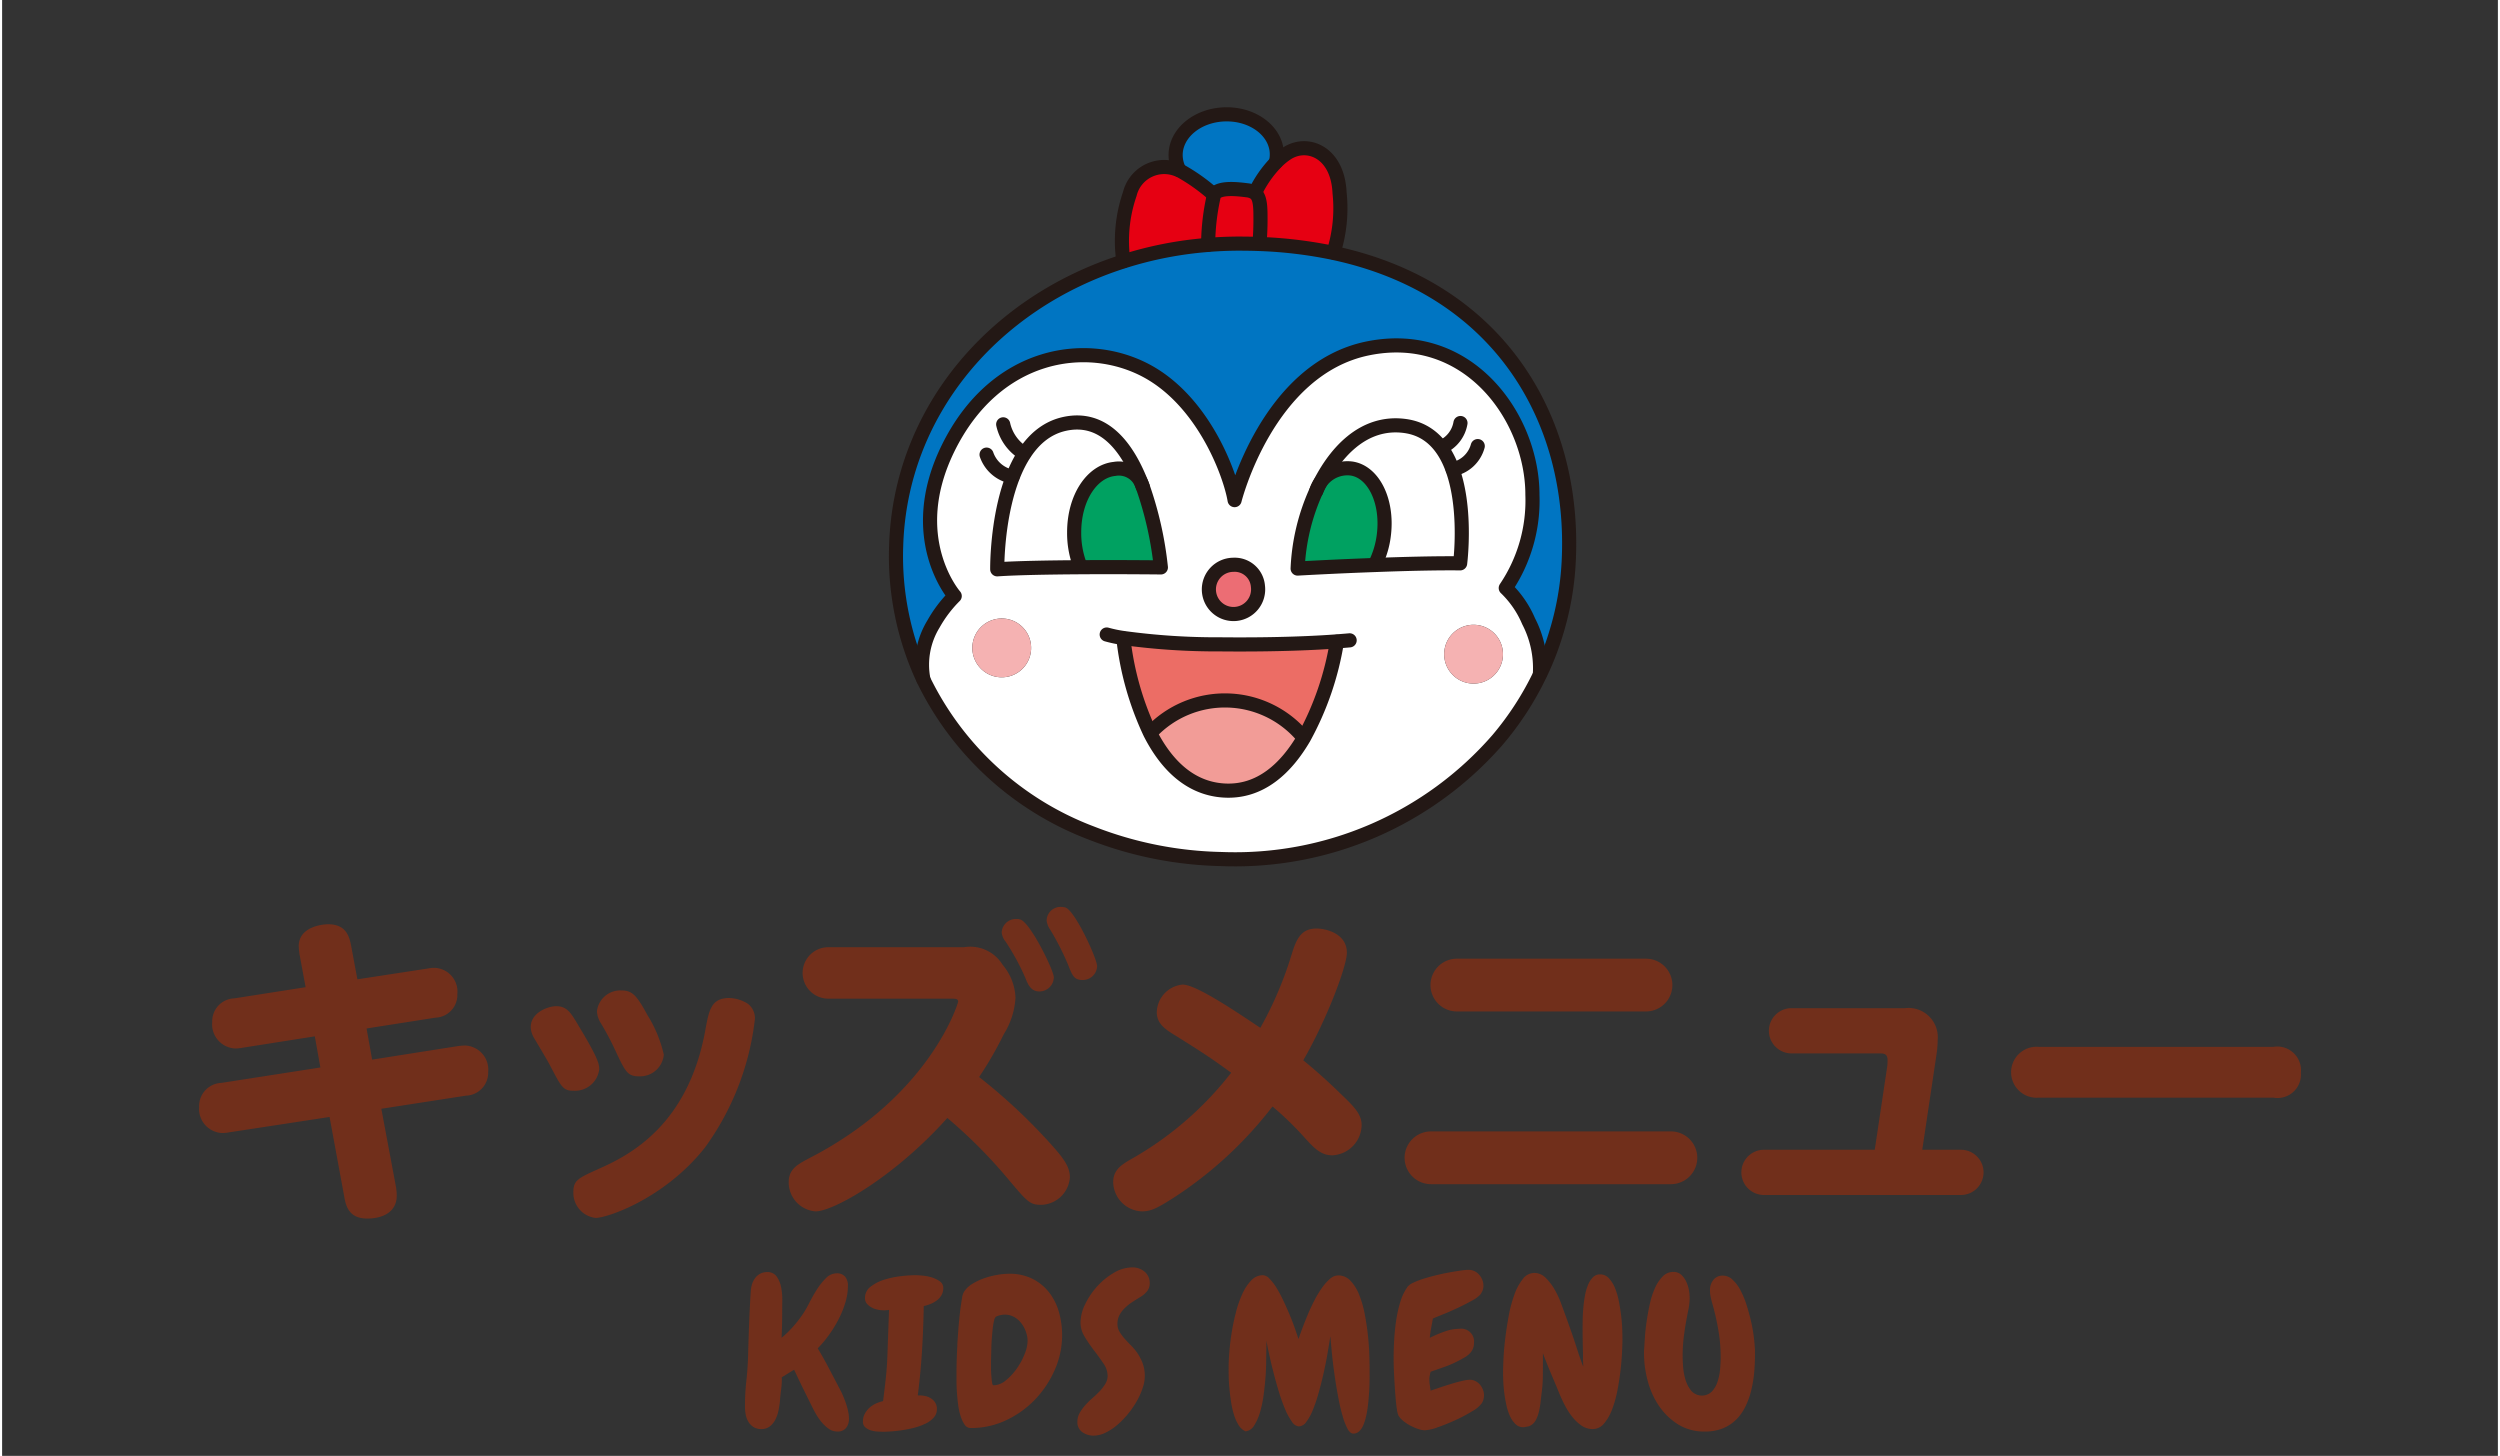 <svg width="170" height="99" id="レイヤー_1" data-name="レイヤー 1" xmlns="http://www.w3.org/2000/svg" viewBox="0 0 170.079 99.213"><rect x="0" y="0" width="170.079" height="99.213" fill="#333333" stroke="none"/><defs><style>.cls-1{fill:#712f1b;}.cls-2{fill:#0075c2;}.cls-3{fill:#fff;}.cls-4{fill:#f5b2b2;}.cls-5{fill:#00a161;}.cls-6{fill:#e60012;}.cls-7{fill:#ec6d74;}.cls-8{fill:#f29c97;}.cls-9{fill:#ec6d65;}.cls-10{fill:none;stroke:#231815;stroke-linecap:round;stroke-linejoin:round;stroke-width:0.963px;}</style></defs><title>menu3</title><path class="cls-1" d="M20.281,65.107a4.799,4.799,0,0,1-.067-.626c0-1.318,1.585-1.496,2.01-1.496,1.273,0,1.451.916,1.563,1.474l.424,2.278,4.802-.737a2.327,2.327,0,0,1,.447-.045,1.619,1.619,0,0,1,1.563,1.787,1.548,1.548,0,0,1-1.496,1.608l-4.69.737.38,2.122,5.807-.916a4.928,4.928,0,0,1,.492-.045,1.643,1.643,0,0,1,1.608,1.809,1.563,1.563,0,0,1-1.518,1.608l-5.763.893,1.005,5.36a4.08,4.08,0,0,1,.045.559c0,1.094-.916,1.563-2.01,1.563-1.228,0-1.452-.827-1.563-1.474l-1.005-5.449-6.856,1.05a2.508,2.508,0,0,1-.447.045,1.646,1.646,0,0,1-1.586-1.787,1.58,1.58,0,0,1,1.519-1.63l6.744-1.05-.379-2.122-4.959.782a2.811,2.811,0,0,1-.469.045A1.651,1.651,0,0,1,14.318,69.641a1.564,1.564,0,0,1,1.518-1.608l4.847-.76Z"/><path class="cls-1" d="M37.745,68.569c.759,0,1.005.424,1.585,1.407,1.318,2.189,1.362,2.546,1.362,2.903a1.667,1.667,0,0,1-1.742,1.452c-.715,0-.826-.223-1.608-1.72-.157-.313-.961-1.653-1.117-1.921a1.497,1.497,0,0,1-.201-.693C36.025,68.971,37.253,68.569,37.745,68.569Zm10.14,9.648C45.115,81.702,41.229,82.997,40.447,82.997a1.713,1.713,0,0,1-1.518-1.742c0-.827.313-.961,1.742-1.608,2.121-.938,6.097-2.993,7.259-9.492.245-1.34.402-2.144,1.63-2.144a2.456,2.456,0,0,1,1.273.402A1.239,1.239,0,0,1,51.301,69.44,18.438,18.438,0,0,1,47.885,78.217ZM42.234,67.497c.737,0,1.05.402,1.742,1.675a8.691,8.691,0,0,1,1.117,2.702,1.624,1.624,0,0,1-1.697,1.474c-.782,0-.938-.335-1.608-1.764a18.89,18.89,0,0,0-.983-1.854,1.64,1.64,0,0,1-.268-.826A1.602,1.602,0,0,1,42.234,67.497Z"/><path class="cls-1" d="M56.305,68.055a1.753,1.753,0,1,1,0-3.506h9.246a2.588,2.588,0,0,1,2.636,1.206,3.658,3.658,0,0,1,.871,2.256,5.279,5.279,0,0,1-.804,2.479,24.144,24.144,0,0,1-1.675,2.904A38.751,38.751,0,0,1,71.493,77.994c.759.849,1.273,1.474,1.273,2.234a2.009,2.009,0,0,1-1.943,1.876c-.782,0-.938-.179-2.255-1.742a33.794,33.794,0,0,0-4.154-4.176c-3.618,4.042-7.773,6.365-8.978,6.365a1.98,1.98,0,0,1-1.832-1.988c0-.916.626-1.228,1.474-1.675,8.197-4.244,10.073-10.542,10.073-10.631,0-.201-.201-.201-.492-.201ZM71.671,66.604a.985.985,0,0,1-.983.96c-.581,0-.782-.469-.983-.983a16.407,16.407,0,0,0-1.318-2.412,1.142,1.142,0,0,1-.268-.625.962.962,0,0,1,1.028-.916.611.611,0,0,1,.268.045C70.108,62.941,71.671,66.134,71.671,66.604Zm2.949-.76a.972.972,0,0,1-1.005.938c-.581,0-.692-.335-.96-1.005A17.63,17.63,0,0,0,71.403,63.321a1.31,1.31,0,0,1-.223-.603.951.951,0,0,1,1.005-.916,1.148,1.148,0,0,1,.291.045C73.145,62.115,74.62,65.331,74.62,65.844Z"/><path class="cls-1" d="M79.781,81.657c-1.095.692-1.496.894-2.121.894A2.035,2.035,0,0,1,75.717,80.562c0-.804.514-1.139,1.05-1.474A22.846,22.846,0,0,0,83.757,73.103c-1.474-1.072-1.965-1.385-3.819-2.546-.693-.424-1.251-.804-1.251-1.585A1.942,1.942,0,0,1,80.452,67.095c.983,0,4.109,2.167,5.293,2.948a25.113,25.113,0,0,0,2.166-5.115c.336-1.072.693-1.653,1.675-1.653.536,0,2.055.29,2.055,1.653,0,.938-1.407,4.623-2.971,7.326.648.536,1.474,1.228,2.703,2.434.871.826,1.273,1.318,1.273,1.988a2.098,2.098,0,0,1-1.987,2.055c-.782,0-1.228-.469-1.899-1.206a21.482,21.482,0,0,0-2.188-2.122A27.003,27.003,0,0,1,79.781,81.657Z"/><path class="cls-1" d="M113.722,77.101a1.798,1.798,0,0,1,0,3.596H97.373a1.798,1.798,0,0,1,0-3.596Zm-1.697-11.77a1.798,1.798,0,0,1,0,3.596H99.137a1.798,1.798,0,0,1,0-3.596Z"/><path class="cls-1" d="M128.463,72.679a2.931,2.931,0,0,0,.023-.447c0-.402-.224-.447-.537-.447h-6.008a1.541,1.541,0,1,1,0-3.082h7.728a1.994,1.994,0,0,1,2.233,2.167,7.273,7.273,0,0,1-.089,1.05l-.961,6.432h2.636a1.541,1.541,0,0,1,0,3.082H120.065a1.541,1.541,0,1,1,0-3.082h7.549Z"/><path class="cls-1" d="M154.778,71.338a1.62,1.62,0,0,1,1.876,1.765,1.597,1.597,0,0,1-1.876,1.697H138.787a1.737,1.737,0,1,1,0-3.462Z"/><path class="cls-1" d="M57.711,96.671a.987.987,0,0,1-.196.637.725.725,0,0,1-.602.245.999.999,0,0,1-.595-.196,2.574,2.574,0,0,1-.504-.483,4.03,4.03,0,0,1-.407-.609q-.175-.322-.287-.56-.294-.588-.581-1.176-.288-.588-.567-1.19l-.84.518a4.787,4.787,0,0,1-.042.812q-.056.406-.084.812-.028.28-.091.609a2.452,2.452,0,0,1-.203.616,1.417,1.417,0,0,1-.378.483.896.896,0,0,1-.588.196.98.98,0,0,1-.533-.133,1.095,1.095,0,0,1-.343-.343,1.423,1.423,0,0,1-.189-.476,2.656,2.656,0,0,1-.056-.546v-.112a15.213,15.213,0,0,1,.091-1.659q.091-.833.119-1.673.028-1.106.07-2.212.042-1.106.112-2.212a2.13,2.13,0,0,1,.084-.49,1.362,1.362,0,0,1,.21-.427,1.065,1.065,0,0,1,.344-.301.985.985,0,0,1,.483-.112.744.744,0,0,1,.651.308,1.895,1.895,0,0,1,.301.742,4.343,4.343,0,0,1,.077.896q-.007.462-.007.77,0,.882-.042,1.764a7.177,7.177,0,0,0,.791-.77,7.731,7.731,0,0,0,.679-.882,6.824,6.824,0,0,0,.42-.735q.238-.469.518-.91a4.303,4.303,0,0,1,.616-.77,1.012,1.012,0,0,1,.714-.329.724.724,0,0,1,.595.231.931.931,0,0,1,.189.609,4.006,4.006,0,0,1-.175,1.148,6.598,6.598,0,0,1-.469,1.155,8.456,8.456,0,0,1-.665,1.078,7.384,7.384,0,0,1-.749.889q.393.658.742,1.323.35.665.7,1.337.126.224.245.49c.079.177.152.359.217.546a5.131,5.131,0,0,1,.161.56A2.427,2.427,0,0,1,57.711,96.671Z"/><path class="cls-1" d="M64.137,87.782a.952.952,0,0,1-.119.476,1.146,1.146,0,0,1-.315.357,1.959,1.959,0,0,1-.434.245,2.357,2.357,0,0,1-.462.14q-.028,1.582-.119,3.052-.091,1.47-.287,3.038h.084a2.005,2.005,0,0,1,.441.049,1.149,1.149,0,0,1,.392.168.933.933,0,0,1,.28.294.817.817,0,0,1,.105.427.836.836,0,0,1-.203.56,1.706,1.706,0,0,1-.532.406,3.9,3.9,0,0,1-.735.28,7.242,7.242,0,0,1-.812.175q-.406.063-.77.091-.364.028-.588.028c-.113,0-.25-.005-.414-.014a1.854,1.854,0,0,1-.462-.084,1.005,1.005,0,0,1-.371-.21.484.484,0,0,1-.154-.378,1.133,1.133,0,0,1,.119-.525,1.487,1.487,0,0,1,.315-.413,1.656,1.656,0,0,1,.441-.294,2.49,2.49,0,0,1,.498-.168q.098-.769.182-1.533.084-.763.112-1.547.027-.798.056-1.575.027-.777.056-1.561c-.066.009-.126.016-.182.021s-.108.007-.154.007a2.294,2.294,0,0,1-.421-.042,1.453,1.453,0,0,1-.42-.147,1.137,1.137,0,0,1-.329-.259.576.576,0,0,1-.133-.392.95.95,0,0,1,.399-.784,2.944,2.944,0,0,1,.952-.476,6.18,6.18,0,0,1,1.127-.231,8.882,8.882,0,0,1,.924-.063q.195,0,.518.028a3.009,3.009,0,0,1,.637.126,1.862,1.862,0,0,1,.546.266A.54.54,0,0,1,64.137,87.782Z"/><path class="cls-1" d="M72.235,90.987a5.811,5.811,0,0,1-.504,2.373,6.951,6.951,0,0,1-1.351,2.023,6.557,6.557,0,0,1-1.974,1.407,5.556,5.556,0,0,1-2.373.525h-.028a.487.487,0,0,1-.414-.231,2.186,2.186,0,0,1-.273-.581,4.394,4.394,0,0,1-.168-.784q-.056-.434-.084-.847t-.028-.742v-.497q0-.476.014-.945.014-.469.042-.945,0-.154.021-.455.021-.301.049-.679.028-.378.07-.791.042-.413.091-.77c.033-.238.065-.448.098-.63a1.014,1.014,0,0,1,.119-.371,1.662,1.662,0,0,1,.56-.546,4.033,4.033,0,0,1,.819-.392,5.487,5.487,0,0,1,.896-.231,4.831,4.831,0,0,1,.791-.077,3.516,3.516,0,0,1,1.603.343,3.332,3.332,0,0,1,1.134.924,3.886,3.886,0,0,1,.672,1.337A5.698,5.698,0,0,1,72.235,90.987Zm-2.352.406a1.907,1.907,0,0,0-.112-.63,2.113,2.113,0,0,0-.315-.588,1.589,1.589,0,0,0-.49-.427,1.283,1.283,0,0,0-.637-.161,1.457,1.457,0,0,0-.602.14.452.452,0,0,0-.126.259,3.905,3.905,0,0,0-.091.525q-.035.308-.063.672c-.019.243-.03.474-.035.693-.005.219-.009.413-.014.581-.005.168-.007.28-.007.336v.413q0,.273.021.539.021.266.049.462c.019.131.051.196.098.196a1.335,1.335,0,0,0,.833-.329,3.869,3.869,0,0,0,.749-.805,4.658,4.658,0,0,0,.539-.994A2.502,2.502,0,0,0,69.883,91.394Z"/><path class="cls-1" d="M78.206,87.46a.837.837,0,0,1-.203.56,1.708,1.708,0,0,1-.483.392q-.252.154-.518.329a3.306,3.306,0,0,0-.49.392,1.91,1.91,0,0,0-.365.483,1.276,1.276,0,0,0-.14.602,1.031,1.031,0,0,0,.14.532,3.109,3.109,0,0,0,.343.469q.204.231.449.476a3.731,3.731,0,0,1,.448.546,3.198,3.198,0,0,1,.343.679,2.501,2.501,0,0,1-.007,1.673,5.111,5.111,0,0,1-.399.889,6.129,6.129,0,0,1-.595.868,5.855,5.855,0,0,1-.728.749,3.773,3.773,0,0,1-.805.532,1.861,1.861,0,0,1-.812.203,1.298,1.298,0,0,1-.77-.238.817.817,0,0,1-.336-.714,1.188,1.188,0,0,1,.154-.595,3.061,3.061,0,0,1,.378-.525,5.446,5.446,0,0,1,.497-.49,6.877,6.877,0,0,0,.498-.476,2.881,2.881,0,0,0,.378-.497,1.061,1.061,0,0,0,.154-.553,1.497,1.497,0,0,0-.287-.833q-.288-.427-.637-.882a9.76,9.76,0,0,1-.637-.931,1.852,1.852,0,0,1-.287-.966,2.91,2.91,0,0,1,.322-1.267,5.097,5.097,0,0,1,.826-1.218,4.738,4.738,0,0,1,1.134-.917,2.479,2.479,0,0,1,1.246-.364,1.263,1.263,0,0,1,.84.294A.989.989,0,0,1,78.206,87.46Z"/><path class="cls-1" d="M93.079,95.762a6.965,6.965,0,0,1-.12.714,3.748,3.748,0,0,1-.189.623,1.195,1.195,0,0,1-.287.434.573.573,0,0,1-.399.161c-.149,0-.285-.114-.406-.343a4.699,4.699,0,0,1-.343-.91q-.162-.567-.294-1.281-.133-.714-.238-1.449-.106-.735-.176-1.435-.069-.7-.112-1.218-.084.532-.196,1.19-.112.659-.266,1.337-.154.679-.336,1.33a10.503,10.503,0,0,1-.392,1.162,3.577,3.577,0,0,1-.448.819.656.656,0,0,1-.505.308.638.638,0,0,1-.476-.322,4.217,4.217,0,0,1-.462-.847,11.342,11.342,0,0,1-.42-1.169q-.196-.644-.364-1.295-.168-.651-.295-1.232-.126-.581-.196-.973,0,.294-.007.651c-.004.238-.007.408-.007.511,0,.047-.002.201-.007.462q-.006.392-.049.938-.042.546-.126,1.169a7.426,7.426,0,0,1-.245,1.155,3.453,3.453,0,0,1-.399.896.772.772,0,0,1-.588.392,1.076,1.076,0,0,1-.469-.427,2.961,2.961,0,0,1-.316-.707,5.937,5.937,0,0,1-.196-.868q-.07-.462-.112-.903-.042-.441-.049-.819-.007-.378-.007-.616,0-.42.049-1.057.049-.637.161-1.337.112-.7.294-1.4a7.288,7.288,0,0,1,.442-1.253,3.224,3.224,0,0,1,.602-.903,1.076,1.076,0,0,1,.791-.35.666.666,0,0,1,.448.238,3.448,3.448,0,0,1,.477.623,8.87,8.87,0,0,1,.462.861q.224.476.427.959.203.483.357.924.154.441.252.749.112-.336.281-.784.168-.448.371-.931.203-.483.448-.952a7.039,7.039,0,0,1,.511-.84,3.309,3.309,0,0,1,.539-.602.856.856,0,0,1,.553-.231,1.126,1.126,0,0,1,.84.364,2.981,2.981,0,0,1,.588.945,6.873,6.873,0,0,1,.378,1.302q.141.721.218,1.428.077.707.098,1.323.021.617.021.994v.42c0,.177-.003.378-.007.602q-.007.336-.035.714Q93.121,95.383,93.079,95.762Z"/><path class="cls-1" d="M100.987,95.089a1.056,1.056,0,0,1-.14.518,2.008,2.008,0,0,1-.658.56,10.153,10.153,0,0,1-1.148.609q-.63.287-1.218.49a3.029,3.029,0,0,1-.868.203,1.461,1.461,0,0,1-.462-.091,3.724,3.724,0,0,1-.532-.231,2.697,2.697,0,0,1-.484-.322,1.406,1.406,0,0,1-.315-.35,1.377,1.377,0,0,1-.105-.392q-.049-.294-.084-.686-.035-.392-.063-.833-.028-.441-.049-.84-.021-.399-.028-.707-.007-.308-.007-.448,0-.518.035-1.19.035-.672.133-1.351a8.796,8.796,0,0,1,.287-1.302,3.429,3.429,0,0,1,.512-1.057,1.115,1.115,0,0,1,.392-.266,5.454,5.454,0,0,1,.693-.266q.399-.126.861-.238.463-.112.889-.189.427-.077.777-.126a4.189,4.189,0,0,1,.532-.049.911.911,0,0,1,.4.091.987.987,0,0,1,.322.245,1.253,1.253,0,0,1,.21.343,1.051,1.051,0,0,1,.077.399.862.862,0,0,1-.049.308,1.659,1.659,0,0,1-.147.28,2.055,2.055,0,0,1-.588.434q-.448.252-.973.497-.525.245-1.008.441-.483.196-.679.28-.056.322-.119.651a6.394,6.394,0,0,0-.091.665,8.248,8.248,0,0,1,.98-.42,3.069,3.069,0,0,1,1.036-.196.873.873,0,0,1,.994.98.932.932,0,0,1-.091.42,1.153,1.153,0,0,1-.238.322,1.657,1.657,0,0,1-.337.245q-.189.105-.371.203a7.044,7.044,0,0,1-.938.413q-.49.175-.98.343c-.019.075-.037.156-.056.245a1.241,1.241,0,0,0-.028.259,2.73,2.73,0,0,0,.028.392c.019.131.037.261.056.392q.168-.056.54-.182.371-.126.777-.252.406-.126.784-.217a2.679,2.679,0,0,1,.56-.091.867.867,0,0,1,.392.091.98.98,0,0,1,.308.238,1.2,1.2,0,0,1,.203.343A1.071,1.071,0,0,1,100.987,95.089Z"/><path class="cls-1" d="M110.42,91.282q0,.308-.028.875-.028.567-.105,1.246-.078.68-.217,1.386a7.642,7.642,0,0,1-.364,1.281,3.213,3.213,0,0,1-.546.945.986.986,0,0,1-.77.371,1.314,1.314,0,0,1-.77-.245,2.943,2.943,0,0,1-.63-.602,4.796,4.796,0,0,1-.49-.763q-.21-.406-.35-.742-.294-.714-.588-1.407-.294-.693-.56-1.407v.392q0,.602-.007,1.197a9.031,9.031,0,0,1-.091,1.183c-.018.159-.04.343-.063.553a5.475,5.475,0,0,1-.105.623,2.536,2.536,0,0,1-.203.574.891.891,0,0,1-.357.392.657.657,0,0,1-.231.084q-.105.014-.231.042h-.042a.753.753,0,0,1-.546-.217,1.783,1.783,0,0,1-.379-.56,3.815,3.815,0,0,1-.245-.77q-.091-.427-.14-.84-.049-.413-.063-.763-.014-.35-.014-.56,0-.322.028-.945.028-.623.119-1.379.091-.756.238-1.554a8.919,8.919,0,0,1,.386-1.449,3.663,3.663,0,0,1,.574-1.064.989.989,0,0,1,.784-.413,1.085,1.085,0,0,1,.777.336,3.703,3.703,0,0,1,.609.798,6.066,6.066,0,0,1,.448.966q.182.504.308.84.238.658.462,1.309.225.651.435,1.323c.009.019.028.07.056.154s.06.177.098.28q.056.168.14.378c0-.121-.003-.207-.007-.259-.005-.051-.007-.098-.007-.14v-.469q-.015-.462-.021-.924-.007-.462-.007-.91,0-.196.007-.546.006-.35.042-.749.035-.399.105-.805a3.541,3.541,0,0,1,.203-.735,1.646,1.646,0,0,1,.336-.539.664.664,0,0,1,.497-.21.8.8,0,0,1,.602.266,2.147,2.147,0,0,1,.421.679,4.945,4.945,0,0,1,.266.924q.098.511.154,1.001.056.49.07.91Q110.42,91.043,110.42,91.282Z"/><path class="cls-1" d="M119.451,92.374q0,.574-.056,1.183a8.135,8.135,0,0,1-.197,1.183,5.493,5.493,0,0,1-.385,1.085,3.298,3.298,0,0,1-.623.896,2.756,2.756,0,0,1-.91.609,3.201,3.201,0,0,1-1.246.224,3.355,3.355,0,0,1-1.827-.49,4.358,4.358,0,0,1-1.295-1.253,5.561,5.561,0,0,1-.77-1.708,7.232,7.232,0,0,1-.252-1.869v-.182a.806.806,0,0,1,.014-.154q.014-.294.049-.798.035-.504.119-1.078.084-.574.217-1.176a5.429,5.429,0,0,1,.351-1.078,2.634,2.634,0,0,1,.525-.784.995.995,0,0,1,.728-.308.763.763,0,0,1,.518.182,1.404,1.404,0,0,1,.343.455,2.251,2.251,0,0,1,.19.574,3.067,3.067,0,0,1,.056.553,3.904,3.904,0,0,1-.077.763q-.078.385-.148.763-.111.602-.182,1.204a10.619,10.619,0,0,0-.07,1.232q0,.322.035.784a3.785,3.785,0,0,0,.175.889,2.114,2.114,0,0,0,.4.728.972.972,0,0,0,1.399.007,1.888,1.888,0,0,0,.385-.7,3.922,3.922,0,0,0,.162-.854q.035-.448.035-.77a10.828,10.828,0,0,0-.155-1.827,17.41,17.41,0,0,0-.406-1.799c-.047-.158-.086-.317-.119-.476a2.338,2.338,0,0,1-.049-.476,1.078,1.078,0,0,1,.231-.686.78.78,0,0,1,.651-.294.953.953,0,0,1,.651.273,2.652,2.652,0,0,1,.539.714,5.82,5.82,0,0,1,.413.987q.175.546.301,1.085a10.149,10.149,0,0,1,.19,1.029q.063.49.077.798c.009.093.014.184.014.273Z"/><path class="cls-2" d="M83.99,34.081c-.289-1.735-2.086-6.698-5.988-8.803-4.111-2.212-10.318-1.258-13.527,5.251-3.023,6.138.441,10.088.441,10.088a8.716,8.716,0,0,0-1.447,1.908,5.319,5.319,0,0,0-.689,3.759l-.013.002a19.866,19.866,0,0,1-1.841-9.082c.269-9.111,6.618-16.571,15.489-19.389a25.526,25.526,0,0,1,5.775-1.125c.656-.055,1.323-.082,1.993-.087.509,0,1.009.007,1.498.024a29.789,29.789,0,0,1,5.042.608c11.293,2.407,16.535,11.353,16.033,21.061a19.867,19.867,0,0,1-.848,4.819,18.875,18.875,0,0,1-1.087,2.805l-.026-.012a6.931,6.931,0,0,0-.773-3.574,6.811,6.811,0,0,0-1.555-2.261,10.638,10.638,0,0,0,1.816-6.363c0-5.239-4.349-11.361-11.209-9.969C86.224,25.132,83.99,34.081,83.99,34.081Z"/><path class="cls-3" d="M95.622,29.033c-2.838-.397-4.871,1.794-6.07,4.422a14.24,14.24,0,0,0-1.267,5.29s2.441-.14,5.263-.242c1.986-.075,4.164-.132,5.811-.113C99.359,38.389,100.486,29.715,95.622,29.033ZM85.581,39.961a1.678,1.678,0,1,0-1.651,1.513A1.586,1.586,0,0,0,85.581,39.961Zm5.381,3.748c-1.281.098-3.967.243-7.967.202a46.723,46.723,0,0,1-6.576-.431l-.008.035a20.397,20.397,0,0,0,1.817,6.434c1.026,2.023,2.617,3.777,5.034,3.924,2.499.151,4.257-1.549,5.455-3.598a20.306,20.306,0,0,0,2.246-6.538ZM77.703,33.096c-.977-2.594-2.612-4.793-5.294-4.21-4.713,1.024-4.594,9.911-4.594,9.911,1.377-.092,3.583-.129,5.673-.143,2.851-.018,5.478.013,5.478.013a24.201,24.201,0,0,0-1.24-5.516C77.72,33.133,77.71,33.115,77.703,33.096Zm-12.788,7.521s-3.465-3.95-.441-10.088c3.209-6.509,9.416-7.463,13.527-5.251,3.902,2.106,5.699,7.068,5.988,8.803,0,0,2.234-8.95,9.086-10.341,6.86-1.392,11.209,4.731,11.209,9.969a10.638,10.638,0,0,1-1.816,6.363,6.811,6.811,0,0,1,1.555,2.261,6.931,6.931,0,0,1,.773,3.574l.026.012a20.729,20.729,0,0,1-2.893,4.48,23.724,23.724,0,0,1-18.829,8.141,25.69,25.69,0,0,1-8.841-1.76A20.98,20.98,0,0,1,62.767,46.285l.013-.002a5.319,5.319,0,0,1,.689-3.759A8.716,8.716,0,0,1,64.915,40.617Zm37.361,4.077a2.004,2.004,0,1,0-2.113,1.887A2.005,2.005,0,0,0,102.277,44.694Zm-32.154-.428a2.004,2.004,0,1,0-2.111,1.887A2.002,2.002,0,0,0,70.122,44.266Z"/><path class="cls-4" d="M100.388,42.581a2.003,2.003,0,1,1-2.113,1.889A2.005,2.005,0,0,1,100.388,42.581Z"/><path class="cls-3" d="M91.952,31.928a2.229,2.229,0,0,0-2.395,1.527H89.552c1.199-2.627,3.232-4.818,6.07-4.422,4.863.682,3.736,9.357,3.736,9.357-1.647-.019-3.824.038-5.811.113v-.02a6.05,6.05,0,0,0,.619-2.083C94.432,34.103,93.437,32.142,91.952,31.928Z"/><path class="cls-5" d="M93.548,38.503c-2.821.102-5.263.242-5.263.242a14.24,14.24,0,0,1,1.267-5.29h.006a2.229,2.229,0,0,1,2.395-1.527c1.484.214,2.479,2.175,2.215,4.472a6.05,6.05,0,0,1-.619,2.083v.02Z"/><path class="cls-6" d="M90.732,17.203l-.008.031a29.789,29.789,0,0,0-5.042-.608l.002-.028a18.726,18.726,0,0,0,.069-1.88c.002-.899-.088-1.344-.388-1.57l.026-.041a7.832,7.832,0,0,1,1.423-2.044,4.488,4.488,0,0,1,.752-.619c1.371-.881,3.45-.097,3.576,2.694A9.906,9.906,0,0,1,90.732,17.203Z"/><path class="cls-2" d="M84.839,12.966c-.626-.08-1.868-.228-2.22.256a.285.285,0,0,0-.03.051l-.027-.016a12.628,12.628,0,0,0-2.262-1.611c-.031-.016-.066-.03-.102-.044l.012-.025a2.313,2.313,0,0,1-.239-.973c-.024-1.522,1.498-2.779,3.403-2.812,1.904-.034,3.471,1.171,3.494,2.693a2.151,2.151,0,0,1-.064.565l.011.012a7.832,7.832,0,0,0-1.423,2.044l-.026.041A1.13,1.13,0,0,0,84.839,12.966Z"/><path class="cls-7" d="M83.93,41.474a1.503,1.503,0,1,1,1.651-1.513A1.58,1.58,0,0,1,83.93,41.474Z"/><path class="cls-6" d="M82.589,13.273a15.226,15.226,0,0,0-.401,3.398l.003.018a25.526,25.526,0,0,0-5.775,1.125l-.005-.021a9.803,9.803,0,0,1,.437-4.568,2.413,2.413,0,0,1,3.352-1.623c.035.014.07.028.102.044a12.628,12.628,0,0,1,2.262,1.611Z"/><path class="cls-6" d="M82.619,13.222c.352-.484,1.594-.336,2.22-.256a1.13,1.13,0,0,1,.526.183c.3.226.39.671.388,1.57a18.726,18.726,0,0,1-.069,1.88l-.002.028c-.489-.017-.989-.024-1.498-.024-.67.005-1.337.032-1.993.087l-.003-.018a15.226,15.226,0,0,1,.401-3.398A.285.285,0,0,1,82.619,13.222Z"/><path class="cls-5" d="M77.726,33.151a24.201,24.201,0,0,1,1.24,5.516s-2.627-.031-5.478-.013v-.037a6.211,6.211,0,0,1-.432-2.332c-.001-2.391,1.235-4.176,2.744-4.329a1.677,1.677,0,0,1,1.902,1.14C77.71,33.115,77.72,33.133,77.726,33.151Z"/><path class="cls-8" d="M83.263,53.872c-2.417-.147-4.008-1.901-5.034-3.924l.042-.017a6.929,6.929,0,0,1,10.402.316l.045.027C87.52,52.323,85.762,54.023,83.263,53.872Z"/><path class="cls-9" d="M90.964,43.736a20.306,20.306,0,0,1-2.246,6.538l-.045-.027a6.929,6.929,0,0,0-10.402-.316l-.042.017a20.397,20.397,0,0,1-1.817-6.434l.008-.035a46.723,46.723,0,0,0,6.576.431c4,.041,6.685-.103,7.967-.202Z"/><path class="cls-3" d="M72.41,28.886c2.682-.582,4.317,1.617,5.294,4.21a1.677,1.677,0,0,0-1.902-1.14c-1.509.152-2.745,1.938-2.744,4.329a6.211,6.211,0,0,0,.432,2.332v.037c-2.09.014-4.296.05-5.673.143C67.816,38.797,67.697,29.91,72.41,28.886Z"/><path class="cls-4" d="M68.236,42.153a2.003,2.003,0,1,1-2.115,1.888A2.002,2.002,0,0,1,68.236,42.153Z"/><path class="cls-10" d="M90.724,17.235c11.293,2.407,16.535,11.353,16.033,21.061a19.867,19.867,0,0,1-.848,4.819,18.875,18.875,0,0,1-1.087,2.805,20.729,20.729,0,0,1-2.893,4.48,23.724,23.724,0,0,1-18.829,8.141,25.69,25.69,0,0,1-8.841-1.76A20.98,20.98,0,0,1,62.767,46.285a19.866,19.866,0,0,1-1.841-9.082c.269-9.111,6.618-16.571,15.489-19.389a25.526,25.526,0,0,1,5.775-1.125c.656-.055,1.323-.082,1.993-.087.509,0,1.009.007,1.498.024A29.789,29.789,0,0,1,90.724,17.235Z"/><path class="cls-10" d="M82.188,16.672a15.226,15.226,0,0,1,.401-3.398.285.285,0,0,1,.03-.051c.352-.484,1.594-.336,2.22-.256a1.13,1.13,0,0,1,.526.183c.3.226.39.671.388,1.57a18.726,18.726,0,0,1-.069,1.88"/><path class="cls-10" d="M82.562,13.257a12.628,12.628,0,0,0-2.262-1.611c-.031-.016-.066-.03-.102-.044a2.413,2.413,0,0,0-3.352,1.623,9.803,9.803,0,0,0-.437,4.568"/><path class="cls-10" d="M85.392,13.108a7.832,7.832,0,0,1,1.423-2.044,4.488,4.488,0,0,1,.752-.619c1.371-.881,3.45-.097,3.576,2.694a9.906,9.906,0,0,1-.411,4.065"/><path class="cls-10" d="M80.21,11.577a2.313,2.313,0,0,1-.239-.973c-.024-1.522,1.498-2.779,3.403-2.812,1.904-.034,3.471,1.171,3.494,2.693a2.151,2.151,0,0,1-.064.565"/><path class="cls-10" d="M62.78,46.284a5.319,5.319,0,0,1,.689-3.759,8.716,8.716,0,0,1,1.447-1.908s-3.465-3.95-.441-10.088c3.209-6.509,9.416-7.463,13.527-5.251,3.902,2.106,5.699,7.068,5.988,8.803,0,0,2.234-8.95,9.086-10.341,6.86-1.392,11.209,4.731,11.209,9.969a10.638,10.638,0,0,1-1.816,6.363,6.811,6.811,0,0,1,1.555,2.261,6.931,6.931,0,0,1,.773,3.574"/><path class="cls-10" d="M77.726,33.151a24.201,24.201,0,0,1,1.24,5.516s-2.627-.031-5.478-.013c-2.09.014-4.296.05-5.673.143,0,0-.119-8.886,4.594-9.911,2.682-.582,4.317,1.617,5.294,4.21"/><path class="cls-10" d="M93.548,38.503c1.986-.075,4.164-.132,5.811-.113,0,0,1.127-8.675-3.736-9.357-2.838-.397-4.871,1.794-6.07,4.422a14.24,14.24,0,0,0-1.267,5.29S90.727,38.604,93.548,38.503Z"/><path class="cls-10" d="M73.489,38.617a6.211,6.211,0,0,1-.432-2.332c-.001-2.391,1.235-4.176,2.744-4.329a1.677,1.677,0,0,1,1.902,1.14c.007.019.017.037.022.055"/><path class="cls-10" d="M89.558,33.455a2.229,2.229,0,0,1,2.395-1.527c1.484.214,2.479,2.175,2.215,4.472a6.05,6.05,0,0,1-.619,2.083"/><path class="cls-10" d="M85.581,39.961a1.678,1.678,0,1,1-1.687-1.473A1.59,1.59,0,0,1,85.581,39.961Z"/><path class="cls-10" d="M75.275,43.24a8.815,8.815,0,0,0,1.145.239,46.723,46.723,0,0,0,6.576.431c4,.041,6.685-.103,7.967-.202.574-.043.866-.071.866-.071"/><path class="cls-10" d="M76.411,43.513a20.397,20.397,0,0,0,1.817,6.434c1.026,2.023,2.617,3.777,5.034,3.924,2.499.151,4.257-1.549,5.455-3.598a20.306,20.306,0,0,0,2.246-6.538"/><path class="cls-10" d="M78.271,49.93a6.929,6.929,0,0,1,10.402.316"/><path class="cls-10" d="M68.221,28.917a3.083,3.083,0,0,0,1.427,1.981"/><path class="cls-10" d="M67.088,30.981a2.289,2.289,0,0,0,1.767,1.508"/><path class="cls-10" d="M99.382,28.828a2.186,2.186,0,0,1-1.27,1.633"/><path class="cls-10" d="M100.559,30.4a2.194,2.194,0,0,1-1.71,1.578"/></svg>